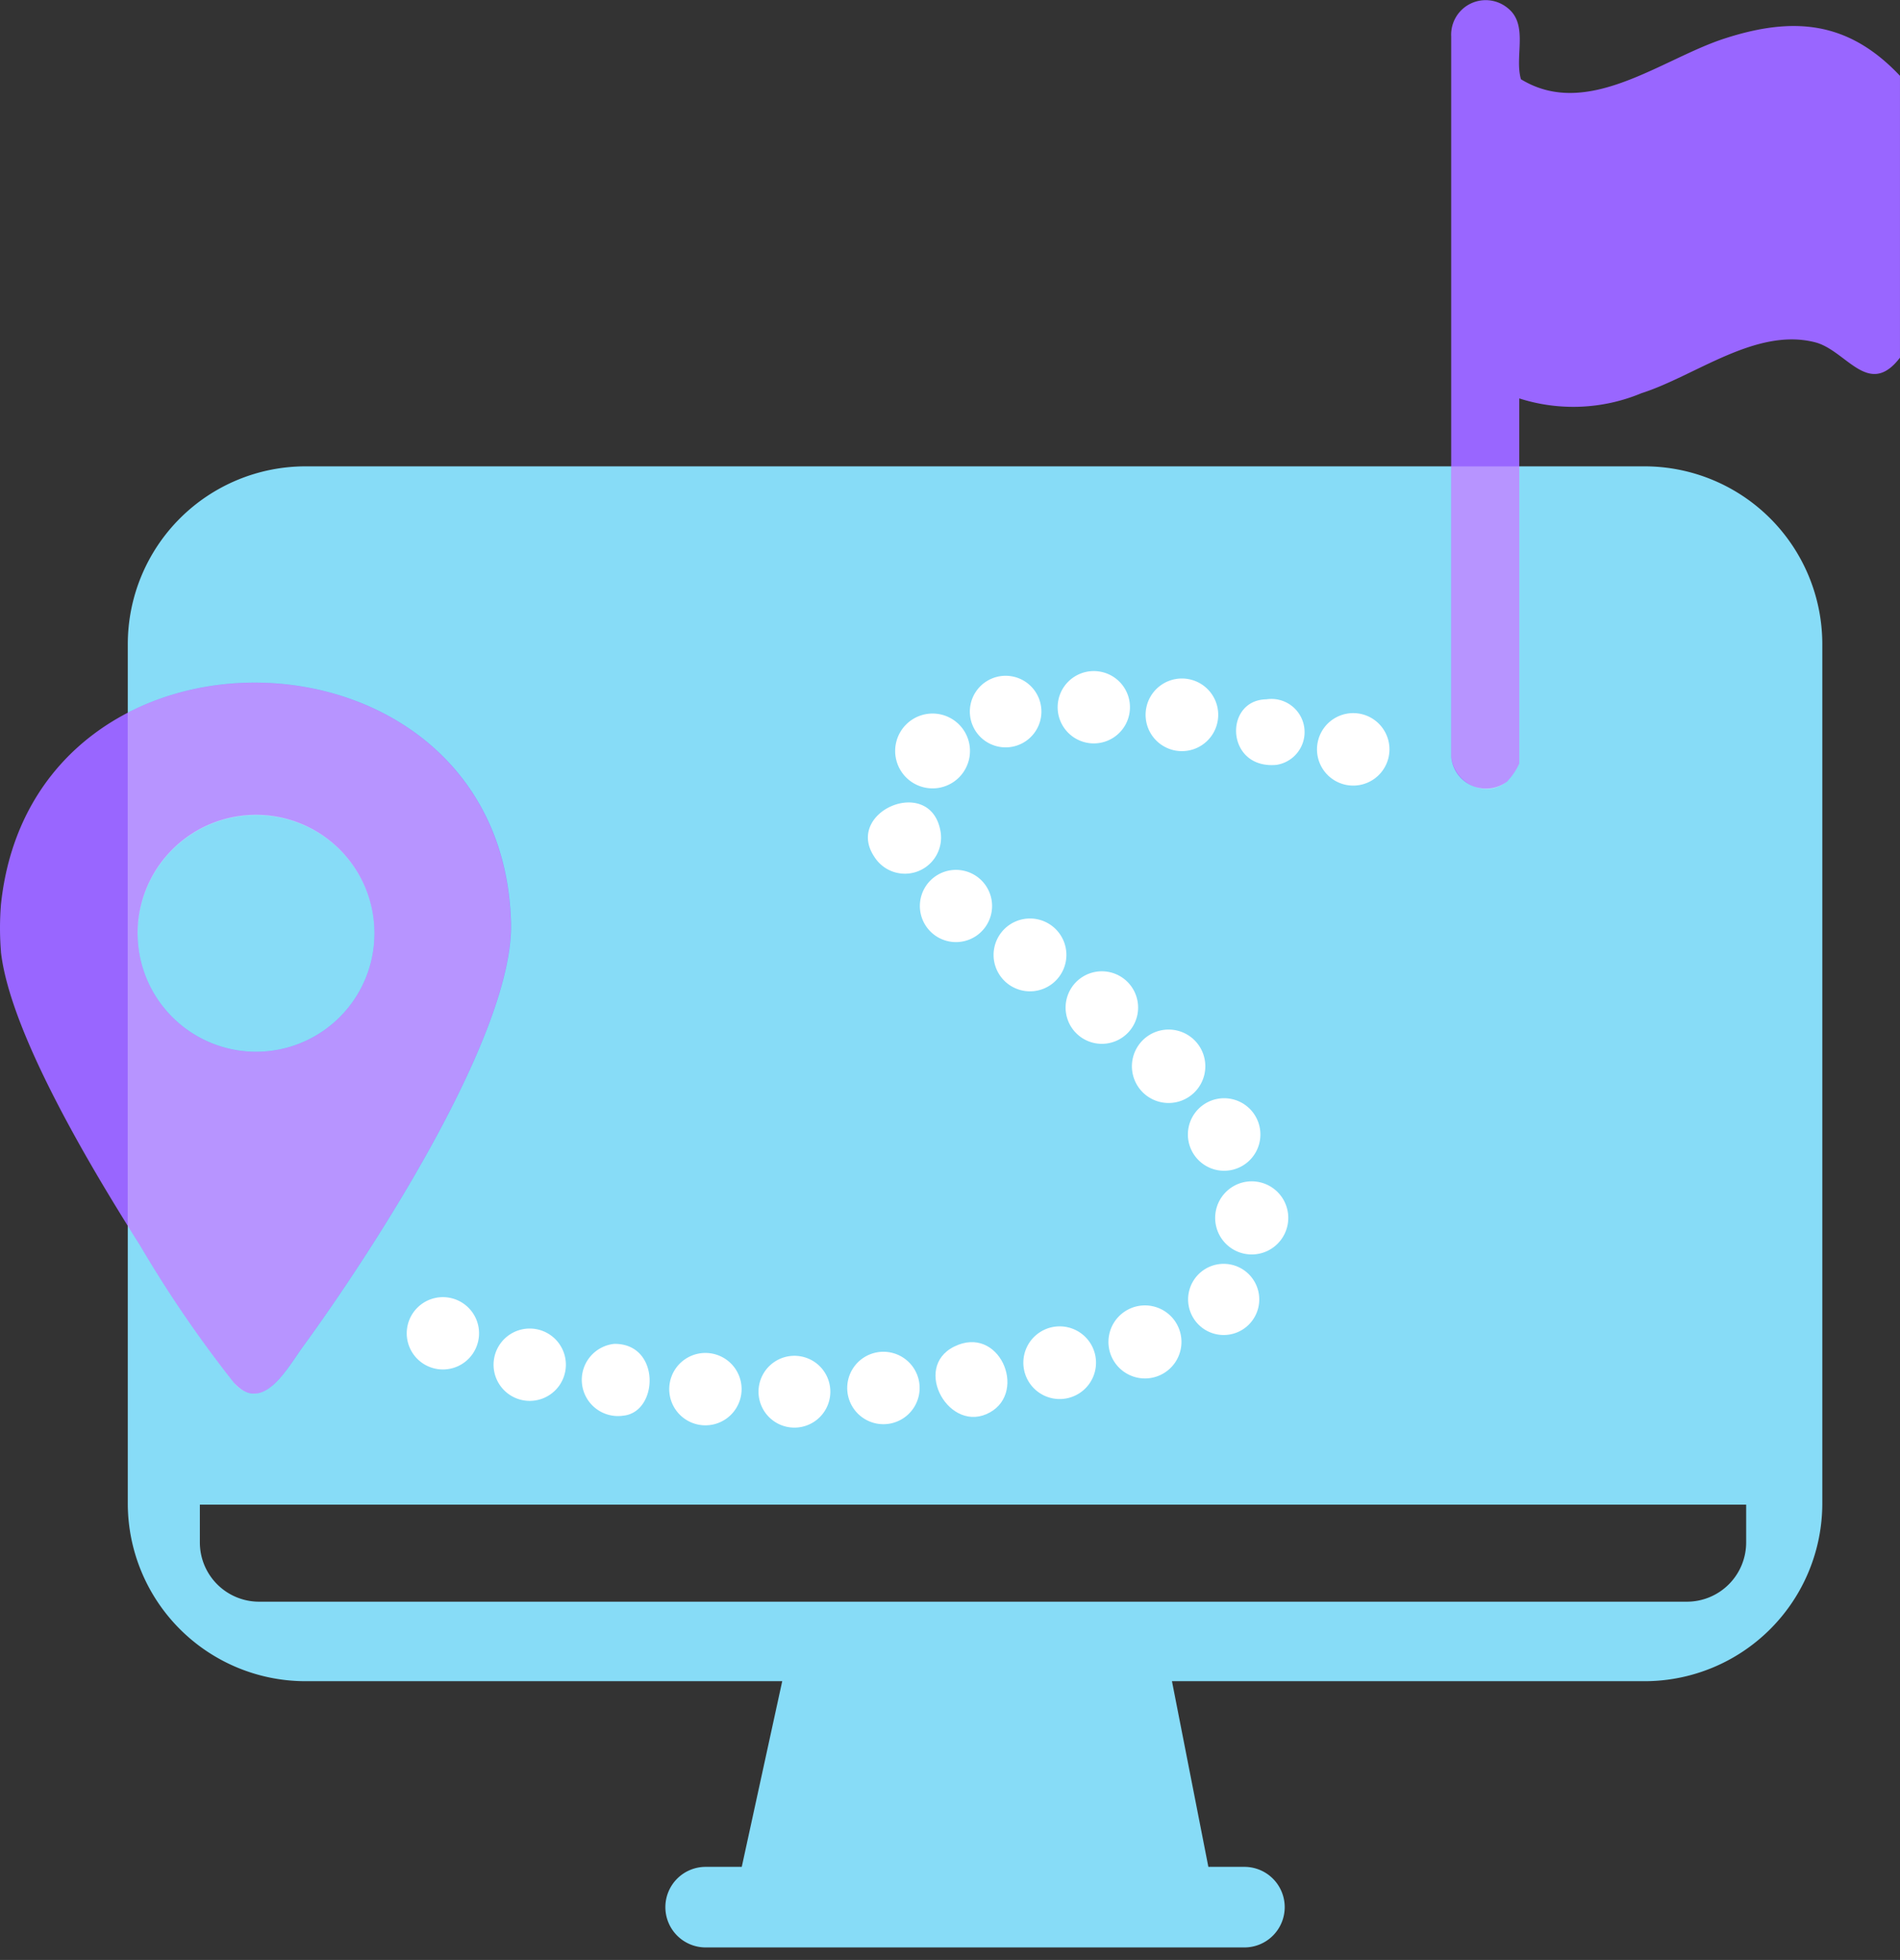 <svg xmlns="http://www.w3.org/2000/svg" width="75.881" height="78.246" viewBox="0 0 75.881 78.246">
  <rect x="0" y="0" width="75.881" height="78.246" fill="#333333" stroke="none"/>
  <g id="Groupe_1109" data-name="Groupe 1109" transform="translate(12.84 29.096)">
    <path id="Union_70" data-name="Union 70" d="M-682.261,708.978a1.609,1.609,0,0,1-1.609-1.609,1.609,1.609,0,0,1,1.609-1.608h1.442l1.616-7.412h-19.036a7.1,7.1,0,0,1-7.1-7.1v-34.3a7.1,7.1,0,0,1,7.1-7.1h53.474a7.1,7.1,0,0,1,7.1,7.1v34.3a7.1,7.1,0,0,1-7.1,7.1h-18.873l1.454,7.412h1.441a1.609,1.609,0,0,1,1.608,1.608,1.609,1.609,0,0,1-1.608,1.609Zm-20.2-16.169a2.366,2.366,0,0,0,2.366,2.366h57.022a2.366,2.366,0,0,0,2.367-2.366V691.3h-61.755Z" transform="translate(697.603 -660.327)" fill="#87dcf7"/>
    <path id="Union_70_-_Contour" data-name="Union 70 - Contour" d="M-660.742,709.478h-21.519a2.112,2.112,0,0,1-2.109-2.109,2.111,2.111,0,0,1,2.109-2.108h1.039l1.4-6.412h-18.415a7.608,7.608,0,0,1-7.6-7.6v-34.3a7.607,7.607,0,0,1,7.6-7.6h53.474a7.607,7.607,0,0,1,7.6,7.6v34.3a7.607,7.607,0,0,1-7.6,7.6H-663.03l1.258,6.412h1.029a2.111,2.111,0,0,1,2.108,2.108A2.111,2.111,0,0,1-660.742,709.478Zm-21.519-3.218a1.11,1.11,0,0,0-1.109,1.108,1.11,1.11,0,0,0,1.109,1.109h21.519a1.11,1.11,0,0,0,1.108-1.109,1.11,1.11,0,0,0-1.108-1.108h-1.852l-1.65-8.412h19.48a6.606,6.606,0,0,0,6.6-6.6v-34.3a6.606,6.606,0,0,0-6.6-6.6h-53.474a6.606,6.606,0,0,0-6.6,6.6v34.3a6.607,6.607,0,0,0,6.6,6.6h19.656l-1.834,8.412Zm39.19-10.585h-57.022a2.869,2.869,0,0,1-2.866-2.866V690.8H-640.2v2.006A2.87,2.87,0,0,1-643.071,695.675Zm-58.888-3.872v1.006a1.868,1.868,0,0,0,1.866,1.866h57.022a1.869,1.869,0,0,0,1.867-1.866V691.8Z" transform="translate(697.603 -660.327)" fill="rgba(0,0,0,0)"/>
    <g id="Groupe_1107" data-name="Groupe 1107" transform="translate(-3.64 -27.016)">
      <path id="Tracé_6464" data-name="Tracé 6464" d="M.039,205.416a11.629,11.629,0,0,1,0-1.9c1.3-12.235,20.038-11.583,20.368.738.12,4.463-5.618,13.236-8.312,16.927-.636.872-1.6,2.706-2.75,1.44A48.274,48.274,0,0,1,5.6,217.145c-1.822-2.873-5.193-8.43-5.563-11.729m14.918-.734a4.73,4.73,0,1,0-4.73,4.724,4.727,4.727,0,0,0,4.73-4.724" transform="translate(-9.2 -169.496)" fill="#96f"/>
      <path id="Tracé_6465" data-name="Tracé 6465" d="M302.943,14.278c-1.256,1.64-2.138-.293-3.39-.614-2.364-.606-4.783,1.348-6.933,2.032a7.078,7.078,0,0,1-4.881.209V30.477a2.626,2.626,0,0,1-.494.727,1.394,1.394,0,0,1-2.225-1l0-28.749A1.379,1.379,0,0,1,287.266.313c.86.666.272,1.932.54,2.85,2.663,1.625,5.593-.807,8.144-1.63,2.769-.894,4.943-.681,6.993,1.493Z" transform="translate(-236.263 -2.079)" fill="#96f"/>
    </g>
    <path id="Intersection_67" data-name="Intersection 67" d="M-6910.555,1524.859a48.334,48.334,0,0,1-3.744-5.479c-.155-.245-.322-.509-.5-.79v-20.483c5.979-3.1,15.074-.166,15.3,8.385.12,4.463-5.618,13.235-8.312,16.927-.483.66-1.151,1.872-1.949,1.872A1.1,1.1,0,0,1-6910.555,1524.859Zm-3.849-17.943a4.727,4.727,0,0,0,4.729,4.726,4.727,4.727,0,0,0,4.731-4.726,4.727,4.727,0,0,0-4.731-4.722A4.726,4.726,0,0,0-6914.4,1506.915Zm52.461-7.054v-11.592h2.721v11.86a2.6,2.6,0,0,1-.5.728,1.317,1.317,0,0,1-.82.3A1.477,1.477,0,0,1-6861.942,1499.861Z" transform="translate(6907.06 -1498.746)" fill="#fff" opacity="0.3"/>
    <g id="Groupe_1113" data-name="Groupe 1113" transform="matrix(0.978, 0.208, -0.208, 0.978, 3.009, -33.775)">
      <path id="Tracé_6466" data-name="Tracé 6466" d="M166.355,179.866a1.494,1.494,0,1,1-1.494-1.492,1.493,1.493,0,0,1,1.494,1.492" transform="translate(-136.72 -150.414)" fill="#fff"/>
      <path id="Tracé_6467" data-name="Tracé 6467" d="M235.709,240.542a1.466,1.466,0,1,1-1.466-1.464,1.465,1.465,0,0,1,1.466,1.464" transform="translate(-194.261 -200.737)" fill="#fff"/>
      <path id="Tracé_6468" data-name="Tracé 6468" d="M262.087,271.161a1.46,1.46,0,1,1-1.46-1.458,1.459,1.459,0,0,1,1.46,1.458" transform="translate(-216.139 -226.125)" fill="#fff"/>
      <path id="Tracé_6469" data-name="Tracé 6469" d="M243.727,304.688a1.458,1.458,0,1,1-1.458-1.456,1.457,1.457,0,0,1,1.458,1.456" transform="translate(-200.922 -253.921)" fill="#fff"/>
      <path id="Tracé_6470" data-name="Tracé 6470" d="M198.681,221.906a1.454,1.454,0,1,1-1.454-1.452,1.453,1.453,0,0,1,1.454,1.452" transform="translate(-163.586 -185.298)" fill="#fff"/>
      <path id="Tracé_6471" data-name="Tracé 6471" d="M225.279,313.607a1.451,1.451,0,1,1-1.451-1.449,1.45,1.45,0,0,1,1.451,1.449" transform="translate(-185.64 -261.32)" fill="#fff"/>
      <path id="Tracé_6472" data-name="Tracé 6472" d="M221.739,159.71a1.45,1.45,0,1,1-1.449-1.448,1.448,1.448,0,0,1,1.449,1.448" transform="translate(-182.707 -133.741)" fill="#fff"/>
      <path id="Tracé_6473" data-name="Tracé 6473" d="M205.4,322.67c-1.383,1.22-3.438-1.088-1.95-2.267,1.567-1.242,3.24,1.13,1.95,2.267" transform="translate(-169.519 -267.865)" fill="#fff"/>
      <path id="Tracé_6474" data-name="Tracé 6474" d="M262.565,159.3a1.447,1.447,0,1,1-1.447-1.445,1.446,1.446,0,0,1,1.447,1.445" transform="translate(-216.556 -133.406)" fill="#fff"/>
      <path id="Tracé_6475" data-name="Tracé 6475" d="M217.673,230.468a1.448,1.448,0,1,1-1.448-1.446,1.447,1.447,0,0,1,1.448,1.446" transform="translate(-179.339 -192.401)" fill="#fff"/>
      <path id="Tracé_6476" data-name="Tracé 6476" d="M251.784,253.514a1.448,1.448,0,1,1-1.448-1.446,1.447,1.447,0,0,1,1.448,1.446" transform="translate(-207.618 -211.506)" fill="#fff"/>
      <path id="Tracé_6477" data-name="Tracé 6477" d="M186.252,327.975a1.446,1.446,0,1,1-1.446-1.444,1.445,1.445,0,0,1,1.446,1.444" transform="translate(-153.294 -273.236)" fill="#fff"/>
      <path id="Tracé_6478" data-name="Tracé 6478" d="M145.644,336.889a1.445,1.445,0,1,1-1.445-1.443,1.444,1.444,0,0,1,1.445,1.443" transform="translate(-119.632 -280.626)" fill="#fff"/>
      <path id="Tracé_6479" data-name="Tracé 6479" d="M201.274,162.289a1.444,1.444,0,1,1-1.444-1.442,1.442,1.442,0,0,1,1.444,1.442" transform="translate(-165.753 -135.884)" fill="#fff"/>
      <path id="Tracé_6480" data-name="Tracé 6480" d="M104.32,339.851a1.444,1.444,0,1,1-1.444-1.442,1.443,1.443,0,0,1,1.444,1.442" transform="translate(-85.376 -283.082)" fill="#fff"/>
      <path id="Tracé_6494" data-name="Tracé 6494" d="M104.32,339.851a1.444,1.444,0,1,1-1.444-1.442,1.443,1.443,0,0,1,1.444,1.442" transform="translate(-89.029 -283.587)" fill="#fff"/>
      <path id="Tracé_6481" data-name="Tracé 6481" d="M179.434,214.385a1.442,1.442,0,1,1-1.442-1.44,1.441,1.441,0,0,1,1.442,1.44" transform="translate(-147.649 -179.073)" fill="#fff"/>
      <path id="Tracé_6482" data-name="Tracé 6482" d="M161.8,202.28c-1.548-1.513,1.518-3.666,2.378-1.544a1.443,1.443,0,0,1-2.378,1.544" transform="translate(-135.062 -168.216)" fill="#fff"/>
      <path id="Tracé_6483" data-name="Tracé 6483" d="M166.154,333.209a1.434,1.434,0,1,1-1.434-1.432,1.433,1.433,0,0,1,1.434,1.432" transform="translate(-136.654 -277.585)" fill="#fff"/>
      <path id="Tracé_6484" data-name="Tracé 6484" d="M181.384,167.637a1.429,1.429,0,1,1-1.429-1.427,1.428,1.428,0,0,1,1.429,1.427" transform="translate(-149.287 -140.33)" fill="#fff"/>
      <path id="Tracé_6485" data-name="Tracé 6485" d="M259.789,291.337a1.421,1.421,0,1,1-1.422-1.42,1.421,1.421,0,0,1,1.422,1.42" transform="translate(-214.298 -242.883)" fill="#fff"/>
      <path id="Tracé_6486" data-name="Tracé 6486" d="M123.386,337.788c1.818-.412,2.314,2.306.941,2.732a1.445,1.445,0,1,1-.941-2.732" transform="translate(-102.758 -282.533)" fill="#fff"/>
      <path id="Tracé_6488" data-name="Tracé 6488" d="M241.241,158.851a1.324,1.324,0,0,1,.942,2.475c-1.949.608-2.614-2.091-.942-2.475" transform="translate(-200.489 -134.187)" fill="#fff"/>
    </g>
  </g>
</svg>
